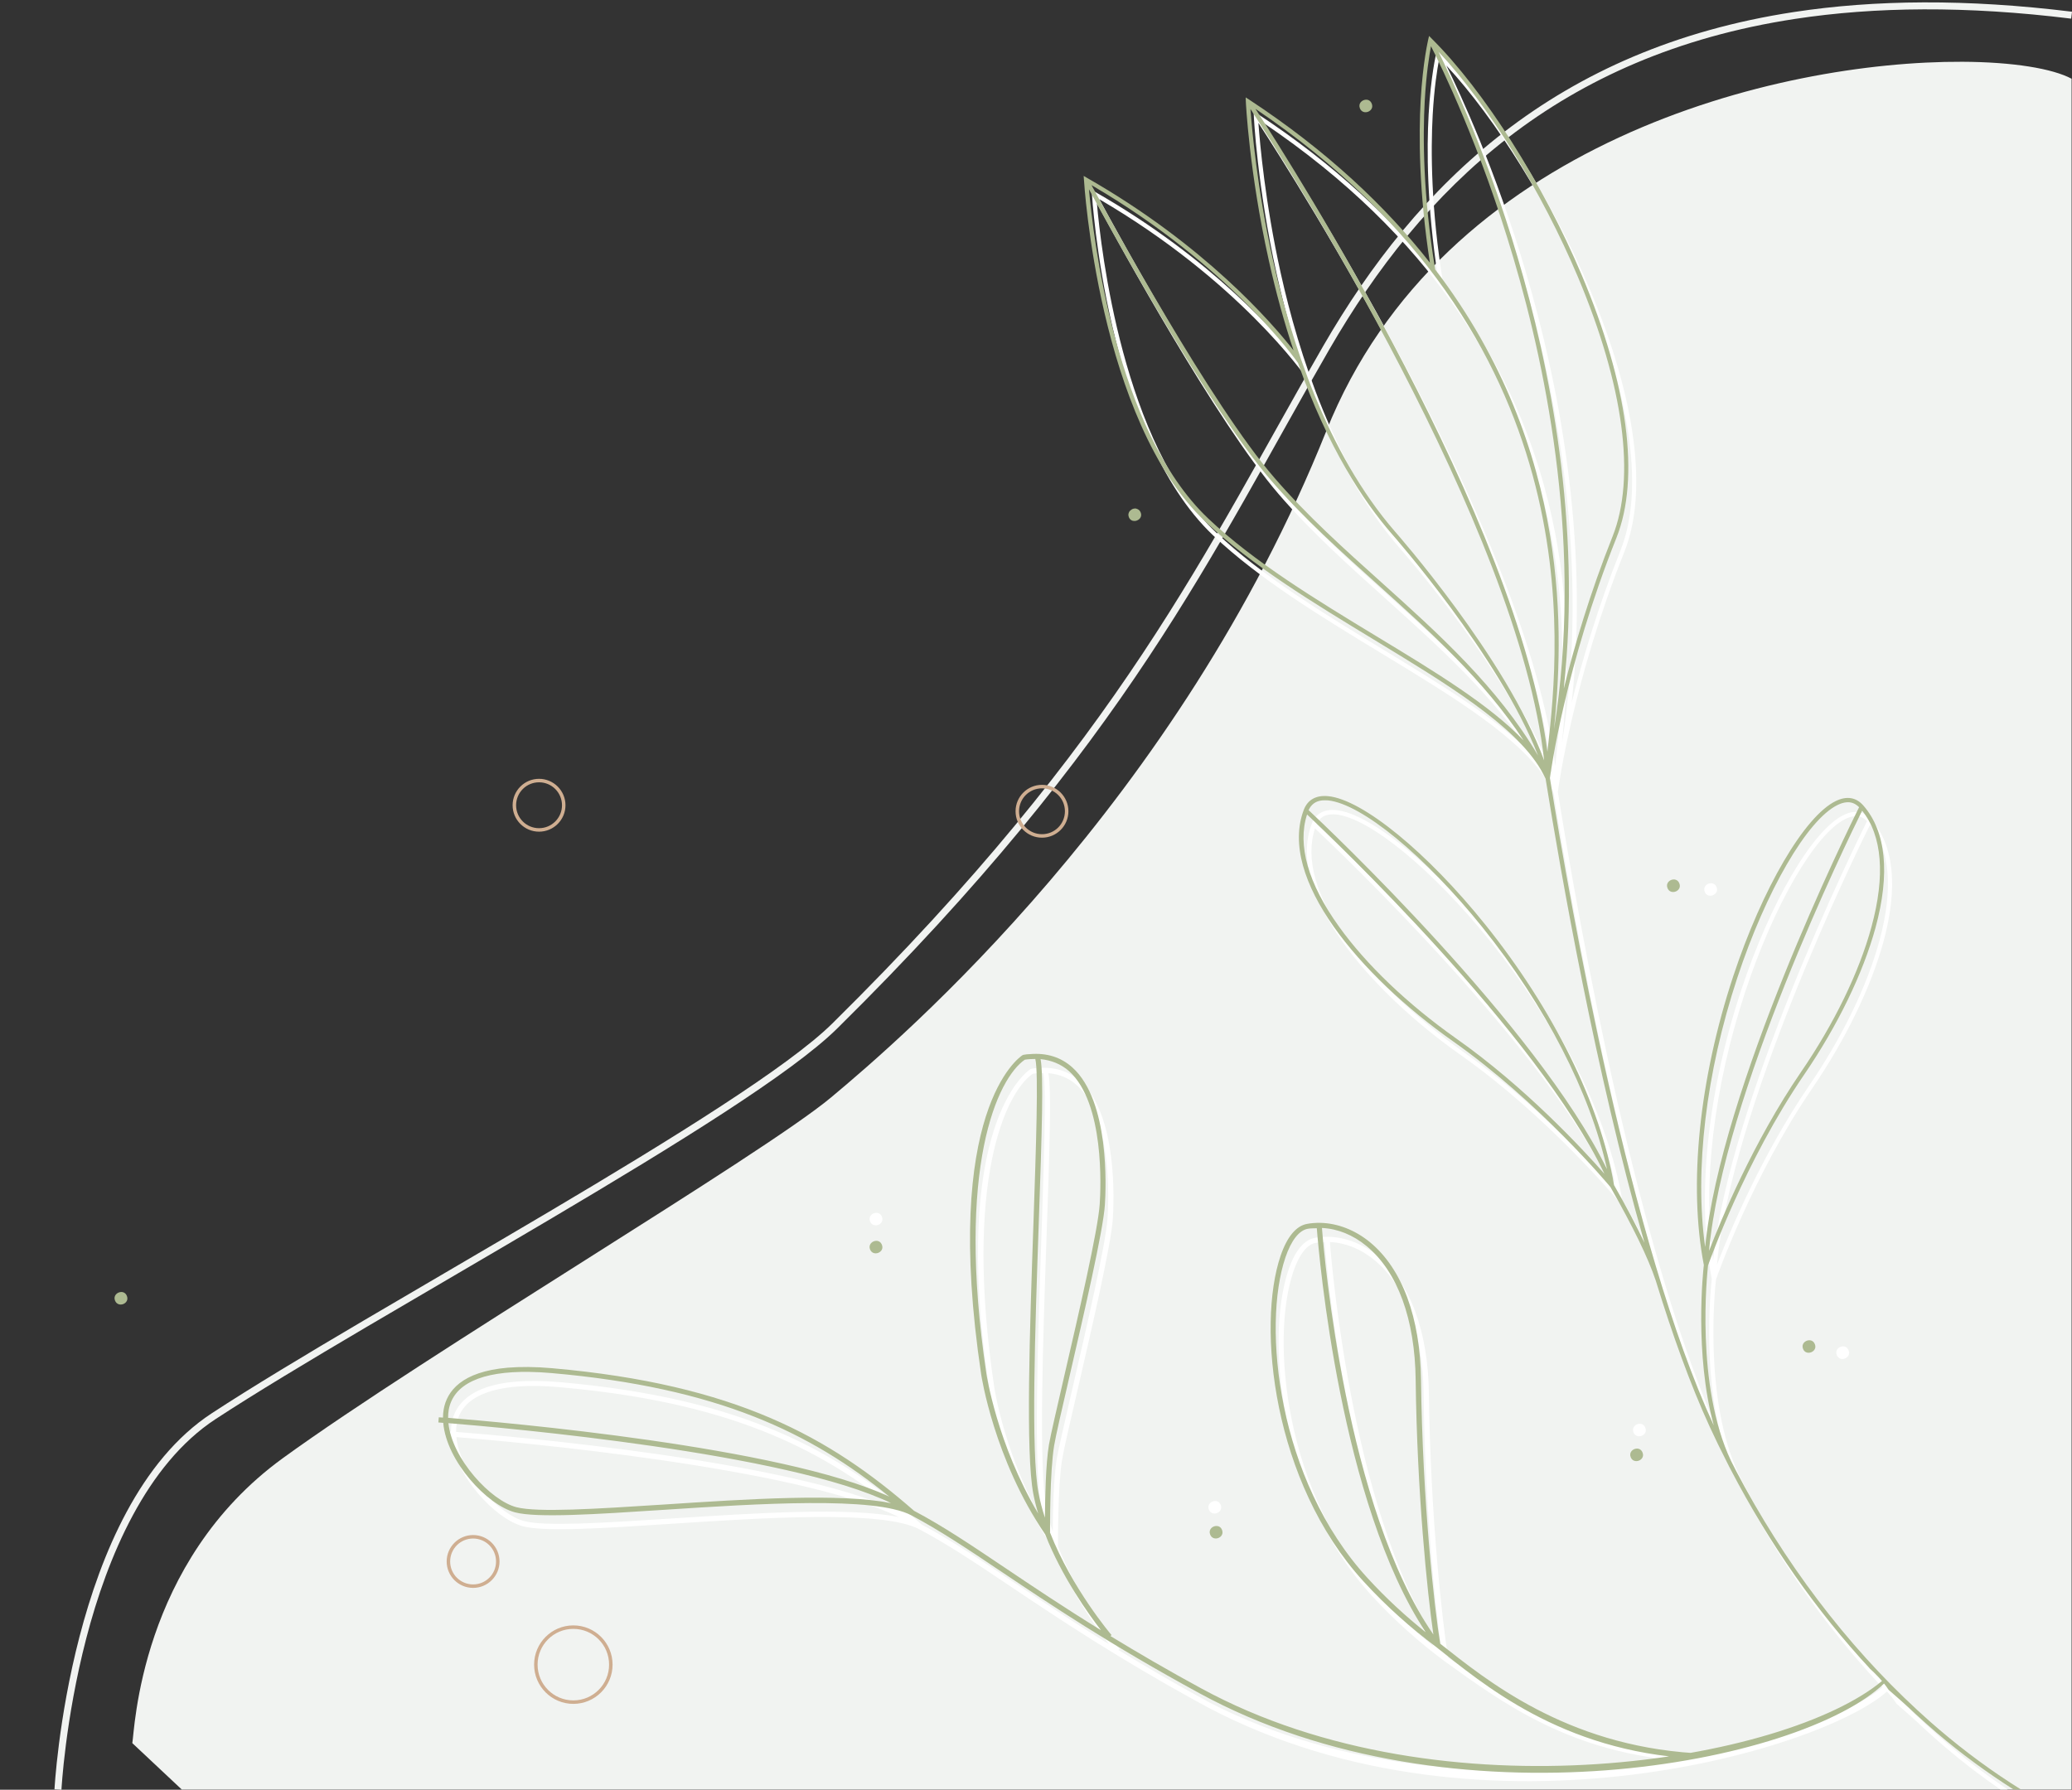 <?xml version="1.0" encoding="UTF-8" standalone="no"?>
<svg
   version="1.1"
   id="Calque_1"
   x="0px"
   y="0px"
   viewBox="0 0 148.6 128.37"
   xml:space="preserve"
   sodipodi:docname="branche-temoignages.svg"
   inkscape:version="1.2.2 (b0a8486541, 2022-12-01)"
   width="148.6"
   height="128.37"
   xmlns:inkscape="http://www.inkscape.org/namespaces/inkscape"
   xmlns:sodipodi="http://sodipodi.sourceforge.net/DTD/sodipodi-0.dtd"
   xmlns="http://www.w3.org/2000/svg"
   xmlns:svg="http://www.w3.org/2000/svg"
   xmlns:rdf="http://www.w3.org/1999/02/22-rdf-syntax-ns#"
   xmlns:cc="http://creativecommons.org/ns#"
   xmlns:dc="http://purl.org/dc/elements/1.1/"><rect x="0" y="0" width="148.6" height="128.37" fill="#333333" stroke="none"/><defs
   id="defs201">
	
	
	
	
	
	
	
	
	
	
	
	
	

	
	
	
	
	
	
	
	
	
	
	

	
	
	
	
	
	
	
	
	
	
	
	
	

	
	
	
	
	
	
	
	
	
	
	
</defs><sodipodi:namedview
   inkscape:document-rotation="0"
   pagecolor="#ffffff"
   bordercolor="#666666"
   borderopacity="1"
   objecttolerance="10"
   gridtolerance="10"
   guidetolerance="10"
   inkscape:pageopacity="0"
   inkscape:pageshadow="2"
   inkscape:window-width="1920"
   inkscape:window-height="955"
   id="namedview199"
   showgrid="false"
   inkscape:zoom="4"
   inkscape:cx="43.125"
   inkscape:cy="77.875"
   inkscape:window-x="0"
   inkscape:window-y="44"
   inkscape:window-maximized="1"
   inkscape:current-layer="Calque_1"
   inkscape:snap-bbox="true"
   inkscape:bbox-paths="true"
   inkscape:bbox-nodes="true"
   inkscape:snap-bbox-edge-midpoints="true"
   inkscape:snap-bbox-midpoints="true"
   inkscape:object-paths="true"
   inkscape:snap-intersection-paths="true"
   inkscape:snap-smooth-nodes="true"
   inkscape:snap-midpoints="true"
   inkscape:snap-object-midpoints="true"
   inkscape:snap-center="true"
   showguides="true"
   inkscape:guide-bbox="true"
   inkscape:showpageshadow="2"
   inkscape:pagecheckerboard="0"
   inkscape:deskcolor="#d1d1d1"><sodipodi:guide
     position="0,128.37"
     orientation="-1,0"
     id="guide1220"
     inkscape:label=""
     inkscape:locked="false"
     inkscape:color="rgb(0,0,255)" /><sodipodi:guide
     position="0,128.37"
     orientation="0,1"
     id="guide1224"
     inkscape:label=""
     inkscape:locked="false"
     inkscape:color="rgb(0,0,255)" /><sodipodi:guide
     position="0,-4.8828125e-06"
     orientation="0,1"
     id="guide1226"
     inkscape:label=""
     inkscape:locked="false"
     inkscape:color="rgb(0,0,255)" /><sodipodi:guide
     position="148.6,85.37"
     orientation="-1,0"
     id="guide1228"
     inkscape:label=""
     inkscape:locked="false"
     inkscape:color="rgb(0,0,255)" /></sodipodi:namedview>
<style
   type="text/css"
   id="style2">
	.st0{fill:#F2F2F4;}
	.st1{fill:none;stroke:#F2F1EB;stroke-width:0.5;stroke-miterlimit:10;}
	.st2{fill:none;}
	.st3{fill:#FFFFFF;}
	.st4{fill:#B3BBCA;}
	.st5{fill:none;stroke:#CFAE91;stroke-width:0.25;stroke-miterlimit:10;}
</style>

















































<path
   inkscape:label="fond"
   d="m 137.961,0.171 c -3.317,0.012 -6.409,0.25 -9.299,0.691 -17.098,2.61 -27.04,12.327 -33.76,23.951 -8.468,14.654 -14.351,28.009 -35.219,48.607 -3.117,3.078 -11.416,8.229 -20.328,13.506 -8.912,5.277 -18.455,10.702 -24.164,14.441 -5.159,3.376 -7.955,10.13 -9.488,16.023 -1.533,5.893 -1.795,10.953 -1.795,10.953 l 0.5,0.025 c 0,0 0.26,-5.014 1.779,-10.854 1.519,-5.839 4.306,-12.475 9.277,-15.729 C 21.146,98.067 30.694,92.637 39.612,87.356 48.529,82.076 56.803,76.968 60.036,73.776 80.947,53.135 86.884,39.69 95.336,25.063 102.01,13.519 111.793,3.943 128.737,1.356 c 5.728,-0.874 12.278,-0.947 19.803,-0.019 l 0.061,-0.496 c -3.782,-0.466 -7.322,-0.682 -10.639,-0.67 z m 2.752,4.26 c -13.136,-0.059 -37.281,5.707 -45.594,26.488 -10.64,26.6 -30.44,43.559 -35.52,47.799 -4.96,4.14 -28.991,18.381 -39.301,25.861 -10.31,7.48 -10.639,19.619 -10.809,20.449 l 3.549,3.33 H 148.571 V 5.647 c -1.363,-0.728 -4.179,-1.2 -7.857,-1.217 z"
   style="display:inline;fill:#f1f3f1;fill-opacity:1"
   id="path4-3" /><path
   id="path52-6"
   style="display:inline;fill:#ffffff;fill-opacity:1"
   inkscape:label="fleur-blanche"
   d="m 103.059,3.578 -0.059,0.26 c 0,0.02 -0.381,1.559 -0.541,4.369 -0.14,2.49 -0.13,6.501 0.66,11.631 -3.17,-4.04 -7.379,-8.021 -12.959,-11.691 l -0.25,-0.16 0.01,0.291 c 0,0.05 0.239,5.069 1.639,11.369 0.53,2.39 1.131,4.54 1.781,6.48 -1.56,-1.99 -6.371,-7.549 -14.811,-12.369 l -0.24,-0.141 0.019,0.27 c 0.01,0.17 1.051,17.26 8.691,24.51 3.34,3.17 7.809,5.87 12.119,8.49 5.16,3.13 10.061,6.1 11.961,9.32 0.12,0.21 0.23,0.43 0.34,0.65 1.11,6.9 3.58,21.029 7.09,33.279 -0.57,-1.2 -1.29,-2.579 -2.18,-4.129 -0.98,-5.78 -4.34,-12.59 -9.23,-18.68 -4.16,-5.18 -8.799,-8.981 -11.279,-9.221 -0.86,-0.08 -1.46,0.251 -1.74,0.971 -1.88,4.93 4.019,11.899 10.709,16.619 6.2,4.37 11.111,10.249 11.281,10.449 1.61,2.83 2.71,5.091 3.25,6.711 1.19,3.87 2.479,7.46 3.869,10.48 0.4,0.87 0.82,1.73 1.25,2.57 0.09,0.19 0.189,0.378 0.289,0.568 2.75,5.27 6.111,10.071 9.941,14.201 -0.02,-0.01 -0.031,-0.031 -0.051,-0.041 0.44,0.39 0.99,0.94 1.4,1.57 0.66,0.57 1.321,1.15 1.971,1.77 0.47,0.43 0.949,0.861 1.439,1.281 1.314,1.123 2.662,2.153 4.035,3.1 h 0.523 c -1.481,-1.003 -2.936,-2.102 -4.35,-3.309 -0.41,-0.35 -0.819,-0.71 -1.219,-1.08 l -0.33,-0.299 c -5.12,-4.72 -9.571,-10.6 -13.041,-17.23 -0.02,-0.03 -0.029,-0.06 -0.039,-0.08 -0.1,-0.19 -0.191,-0.38 -0.291,-0.57 -2.57,-5.42 -1.708,-13.47 -1.648,-14.02 0.1,-0.27 2.638,-7.471 6.908,-13.711 2.39,-3.5 4.202,-7.23 5.102,-10.51 1.06,-3.89 0.759,-6.919 -0.881,-8.779 -0.51,-0.58 -1.191,-0.691 -1.971,-0.311 -2.24,1.09 -5.26,6.251 -7.35,12.561 -2.45,7.41 -3.219,14.959 -2.109,20.719 -0.05,0.4 -0.691,6.34 0.709,11.5 0,-0.01 -0.01,-0.01 -0.01,-0.019 -5.97,-12.99 -10.2,-36.77 -11.74,-46.41 0.05,-0.41 1.101,-8.029 4.771,-17.229 1.71,-4.29 0.83,-10.98 -2.48,-18.83 -2.77,-6.57 -7,-13.23 -10.77,-16.98 z m 0.141,0.738 c 0.75,1.47 3.55,7.201 5.91,15.191 2.48,8.38 4.97,20.979 2.91,33.809 0.65,-6.38 1.4,-19.978 -8.52,-32.988 -0.88,-5.35 -0.89,-9.532 -0.75,-12.092 0.11,-1.96 0.329,-3.29 0.449,-3.92 z m 0.529,0.381 c 3.55,3.83 7.422,10.05 10.012,16.18 3.28,7.78 4.159,14.38 2.479,18.6 -1.64,4.12 -2.76,7.93 -3.5,10.92 1.29,-11.84 -1.018,-23.219 -3.318,-30.979 -2.15,-7.26 -4.662,-12.671 -5.672,-14.721 z m -13.129,4.109 c 24.22,16.35 21.79,38.44 20.98,45.74 -0.01,0.13 -0.021,0.251 -0.041,0.371 -2.12,-16.55 -18.169,-41.841 -20.939,-46.111 z m -0.35,0.01 c 2.49,3.82 19.239,30.05 21.059,46.72 -2.66,-7.29 -10.619,-16.32 -10.699,-16.42 -4.91,-5.66 -7.47,-13.739 -8.76,-19.529 -1.12,-5.06 -1.49,-9.291 -1.6,-10.771 z m -11.41,5.471 c 10,5.84 14.731,12.64 14.811,12.76 2.15,6.09 4.709,9.94 6.729,12.26 0.08,0.09 7.7,8.74 10.49,15.9 -2.9,-4.94 -7.13,-8.74 -11.24,-12.43 -2.63,-2.36 -5.349,-4.799 -7.699,-7.529 -4.5,-5.21 -11.67,-18.331 -13.09,-20.961 z m -0.17,0.301 c 1.6,2.97 8.609,15.719 13.039,20.859 2.36,2.74 5.09,5.181 7.73,7.551 3.73,3.36 7.57,6.809 10.4,11.119 -2.43,-2.55 -6.411,-4.961 -10.551,-7.471 -4.3,-2.61 -8.76,-5.309 -12.07,-8.449 -6.68,-6.33 -8.259,-20.319 -8.549,-23.609 z m 16.719,43.83 c 0.13,-0.01 0.27,-0.01 0.42,0 2.41,0.24 6.96,3.979 11.08,9.109 4.52,5.63 7.732,11.88 8.932,17.34 -5.04,-10.32 -20.18,-24.62 -21.4,-25.75 0.19,-0.42 0.509,-0.649 0.969,-0.699 z m 37.58,0.129 c 0.36,-0.04 0.662,0.08 0.932,0.35 -0.74,1.48 -9.931,20.141 -11.041,31.551 -0.77,-5.53 0.051,-12.48 2.311,-19.33 2.06,-6.23 5.019,-11.331 7.189,-12.381 0.22,-0.11 0.419,-0.169 0.609,-0.189 z m 1.15,0.6 c 1.44,1.8 1.67,4.67 0.67,8.33 -0.88,3.25 -2.681,6.95 -5.061,10.42 -3.42,5 -5.74,10.61 -6.59,12.82 0.99,-11.11 9.91,-29.42 10.98,-31.57 z m -39.811,0.271 c 1.75,1.64 16.52,15.709 21.33,25.779 -1.57,-1.78 -5.7,-6.23 -10.66,-9.73 -3.44,-2.43 -6.419,-5.27 -8.379,-8.01 -2.22,-3.09 -3.001,-5.859 -2.291,-8.039 z M 74.449,76.607 c -0.16,0 -0.32,0.021 -0.48,0.051 l -0.068,0.029 c -0.24,0.15 -5.791,3.97 -2.961,22.9 0.01,0.06 0.91,6.069 4.59,11.469 1.21,3.08 3.12,5.731 4,6.871 -2.71,-1.67 -4.941,-3.17 -6.891,-4.48 -2.5,-1.68 -4.48,-3.01 -6.51,-4.08 -6.06,-5.3 -12.809,-9.07 -25.959,-10.23 -1.24,-0.11 -2.28,-0.109 -3.17,-0.039 -3.34,0.28 -4.381,1.7 -4.611,2.99 -0.03,0.19 -0.049,0.39 -0.049,0.59 -0.14,-0.01 -0.261,-0.019 -0.301,-0.019 l -0.029,0.369 c 0.02,0 0.14,0.009 0.35,0.029 0.23,2.75 3.14,5.89 5.15,6.42 1.57,0.41 5.769,0.14 10.629,-0.18 6.76,-0.44 15.181,-0.989 17.791,0.391 2.02,1.07 4,2.39 6.5,4.07 3.46,2.32 7.761,5.21 14.141,8.68 19.983,10.555 44.907,2.842 48.982,-1.325 0.02,-0.12 -0.253,-0.264 -0.233,-0.384 -4.099,4.201 -29.881,11.033 -48.569,1.389 -2.47,-1.34 -4.621,-2.6 -6.541,-3.77 l 0.08,-0.07 c -0.04,-0.04 -2.84,-3.34 -4.41,-7.35 0,-0.36 -0.019,-4.34 0.291,-6.23 0.11,-0.68 0.57,-2.671 1.1,-4.961 1.02,-4.42 2.419,-10.458 2.539,-12.318 0.08,-1.22 0.35,-7.442 -2.33,-9.852 -0.82,-0.74 -1.839,-1.059 -3.029,-0.959 z m 0.371,0.359 c 0.24,0.92 0.049,6.401 -0.131,11.721 -0.27,7.75 -0.57,16.54 -0.01,19.48 0.09,0.47 0.21,0.938 0.35,1.398 -2.95,-4.96 -3.711,-9.979 -3.721,-10.039 -2.21,-14.83 0.822,-21.19 2.762,-22.51 0.26,-0.04 0.51,-0.051 0.75,-0.051 z m 0.369,0.01 c 0.78,0.07 1.469,0.341 2.039,0.861 2.55,2.3 2.281,8.359 2.201,9.549 -0.12,1.83 -1.509,7.86 -2.529,12.26 -0.55,2.4 -0.991,4.29 -1.111,4.98 -0.23,1.39 -0.279,3.83 -0.289,5.24 -0.19,-0.59 -0.351,-1.179 -0.461,-1.779 -0.55,-2.9 -0.25,-11.67 0.019,-19.4 0.23,-6.55 0.351,-10.541 0.131,-11.711 z m 20.084,11.734 c -0.175,-0.004 -0.35,6.2e-4 -0.523,0.016 -0.15,0.01 -0.301,0.031 -0.451,0.061 -0.77,0.14 -1.429,0.931 -1.889,2.291 -1.71,5.02 -0.571,16.22 5.949,23.35 1.69,1.85 3.45,3.38 5.18,4.68 4.209,3.022 9.081,6.678 17.475,7.222 0.01,-0.13 0.019,-0.261 0.029,-0.381 -8.31,-0.641 -13.064,-4.23 -17.184,-7.052 -0.41,-2.45 -1.271,-10.14 -1.381,-18.92 -0.05,-4.47 -1.348,-7.979 -3.658,-9.879 -1.067,-0.875 -2.32,-1.36 -3.547,-1.387 z m 0.105,0.377 c 1.11,0.05 2.221,0.489 3.201,1.299 2.22,1.83 3.47,5.24 3.52,9.6 0.1,8.08 0.83,15.242 1.27,18.262 -6.26,-9.07 -7.83,-27.08 -7.99,-29.16 z m -0.369,0.019 c 0.16,2.03 1.691,19.71 7.811,28.98 -1.41,-1.13 -2.821,-2.42 -4.191,-3.91 -6.43,-7.03 -7.549,-18.05 -5.869,-22.98 0.41,-1.21 0.98,-1.941 1.6,-2.051 0.22,-0.04 0.43,-0.029 0.65,-0.039 z M 38.551,99.412 c 0.497,0.008 1.022,0.037 1.578,0.086 11.97,1.05 18.581,4.279 24.221,8.859 -7.76,-3.61 -27.661,-5.34 -31.641,-5.65 0,-0.19 0.011,-0.381 0.041,-0.561 0.324,-1.855 2.325,-2.791 5.801,-2.734 z m -5.822,3.666 c 4.09,0.33 24.37,2.138 31.74,5.738 -3.57,-0.73 -10.29,-0.288 -16.34,0.102 -4.83,0.31 -9,0.579 -10.52,0.189 -1.85,-0.48 -4.621,-3.469 -4.881,-6.029 z"
   sodipodi:nodetypes="cccccccccccccccccccccccccccccccccccccccccccccccccccccccccccccccccccccsccccccccccccccccccccccccccccccccccccccccccccccccccccccccccccccccccccccccccccccccscscccccccsssccccccccccsscccccsccccsssccccssccccc" /><path
   id="path128-7"
   style="display:inline;fill:#adba91;fill-opacity:1"
   inkscape:label="fleur-bleue"
   d="m 102.49,2.578 -0.061,0.26 c 0,0.02 -0.381,1.559 -0.541,4.369 -0.14,2.49 -0.13,6.501 0.66,11.631 -3.17,-4.04 -7.379,-8.021 -12.959,-11.691 l -0.25,-0.16 0.01,0.291 c 0,0.05 0.241,5.069 1.641,11.369 0.53,2.39 1.129,4.54 1.779,6.48 -1.56,-1.99 -6.371,-7.549 -14.811,-12.369 l -0.24,-0.141 0.021,0.27 c 0.01,0.17 1.049,17.26 8.689,24.51 3.34,3.17 7.809,5.87 12.119,8.49 5.16,3.13 10.061,6.1 11.961,9.32 0.12,0.21 0.23,0.43 0.34,0.65 1.11,6.9 3.58,21.029 7.09,33.279 -0.57,-1.2 -1.29,-2.579 -2.18,-4.129 -0.98,-5.78 -4.34,-12.59 -9.23,-18.68 -4.16,-5.18 -8.799,-8.981 -11.279,-9.221 -0.86,-0.08 -1.46,0.251 -1.74,0.971 -1.88,4.93 4.019,11.899 10.709,16.619 6.2,4.37 11.111,10.249 11.281,10.449 1.61,2.83 2.71,5.091 3.25,6.711 1.19,3.87 2.479,7.46 3.869,10.48 0.4,0.87 0.82,1.73 1.25,2.57 0.09,0.19 0.191,0.378 0.291,0.568 2.75,5.27 6.109,10.071 9.939,14.201 -0.02,-0.01 -0.031,-0.031 -0.051,-0.041 0.44,0.39 0.99,0.94 1.4,1.57 0.66,0.57 1.321,1.15 1.971,1.77 0.47,0.43 0.949,0.861 1.439,1.281 1.795,1.534 3.654,2.891 5.553,4.1 h 0.529 c -2.01,-1.255 -3.975,-2.691 -5.871,-4.309 -0.41,-0.35 -0.821,-0.71 -1.221,-1.08 l -0.33,-0.299 c -5.12,-4.72 -9.571,-10.6 -13.041,-17.23 -0.02,-0.03 -0.029,-0.06 -0.039,-0.08 -0.1,-0.19 -0.189,-0.38 -0.289,-0.57 -2.57,-5.42 -1.71,-13.47 -1.65,-14.02 0.1,-0.27 2.64,-7.471 6.91,-13.711 2.39,-3.5 4.2,-7.23 5.1,-10.51 1.06,-3.89 0.759,-6.919 -0.881,-8.779 -0.51,-0.58 -1.189,-0.691 -1.969,-0.311 -2.24,1.09 -5.262,6.251 -7.352,12.561 -2.45,7.41 -3.219,14.959 -2.109,20.719 -0.05,0.4 -0.689,6.34 0.711,11.5 0,-0.01 -0.01,-0.01 -0.01,-0.019 -5.97,-12.99 -10.2,-36.77 -11.74,-46.41 0.05,-0.41 1.1,-8.029 4.77,-17.229 1.71,-4.29 0.83,-10.98 -2.48,-18.83 -2.77,-6.57 -7,-13.23 -10.77,-16.98 z m 0.139,0.738 c 0.75,1.47 3.55,7.201 5.91,15.191 2.48,8.38 4.97,20.979 2.91,33.809 0.65,-6.38 1.4,-19.978 -8.52,-32.988 -0.88,-5.36 -0.89,-9.532 -0.75,-12.092 0.11,-1.96 0.329,-3.29 0.449,-3.92 z m 0.531,0.381 c 3.56,3.82 7.42,10.04 10.01,16.18 3.28,7.78 4.16,14.38 2.48,18.6 -1.64,4.12 -2.76,7.93 -3.5,10.92 1.29,-11.84 -1.02,-23.219 -3.32,-30.979 -2.15,-7.26 -4.66,-12.671 -5.67,-14.721 z M 90.039,7.807 c 24.22,16.35 21.79,38.44 20.98,45.74 -0.02,0.13 -0.031,0.251 -0.041,0.371 -2.13,-16.56 -18.169,-41.841 -20.939,-46.111 z m -0.359,0.01 c 2.49,3.82 19.241,30.051 21.061,46.721 -2.66,-7.29 -10.621,-16.33 -10.701,-16.42 -4.91,-5.66 -7.47,-13.739 -8.76,-19.529 -1.12,-5.06 -1.49,-9.291 -1.6,-10.771 z m -11.4,5.461 c 10,5.84 14.731,12.64 14.811,12.76 2.15,6.09 4.71,9.94 6.73,12.26 0.08,0.09 7.698,8.74 10.488,15.9 -2.9,-4.93 -7.138,-8.74 -11.238,-12.43 -2.63,-2.36 -5.351,-4.801 -7.701,-7.531 -4.5,-5.21 -11.67,-18.329 -13.09,-20.959 z m -0.18,0.301 c 1.6,2.97 8.609,15.719 13.039,20.859 2.36,2.74 5.09,5.179 7.73,7.549 3.73,3.36 7.57,6.811 10.4,11.121 -2.43,-2.55 -6.401,-4.961 -10.551,-7.471 -4.3,-2.61 -8.758,-5.309 -12.068,-8.449 -6.68,-6.33 -8.261,-20.319 -8.551,-23.609 z m 16.721,43.83 c 0.13,-0.01 0.27,-0.01 0.42,0 2.41,0.24 6.96,3.979 11.08,9.109 4.52,5.63 7.73,11.88 8.93,17.34 -5.04,-10.31 -20.18,-24.61 -21.4,-25.75 0.19,-0.42 0.511,-0.649 0.971,-0.699 z m 37.58,0.139 c 0.36,-0.04 0.66,0.08 0.93,0.35 -0.74,1.48 -9.931,20.141 -11.041,31.551 -0.77,-5.53 0.051,-12.49 2.311,-19.33 2.06,-6.23 5.019,-11.331 7.189,-12.381 0.22,-0.11 0.421,-0.169 0.611,-0.189 z m 1.148,0.6 c 1.44,1.79 1.67,4.66 0.67,8.33 -0.88,3.25 -2.679,6.95 -5.059,10.42 -3.42,5 -5.74,10.61 -6.59,12.82 0.99,-11.11 9.909,-29.42 10.979,-31.57 z m -39.809,0.271 c 1.75,1.64 16.52,15.709 21.33,25.779 -1.56,-1.78 -5.7,-6.24 -10.66,-9.73 -3.44,-2.43 -6.421,-5.27 -8.381,-8.01 -2.22,-3.09 -2.999,-5.859 -2.289,-8.039 z M 73.879,75.607 c -0.16,0 -0.309,0.021 -0.479,0.051 l -0.07,0.029 c -0.24,0.15 -5.791,3.97 -2.961,22.9 0.01,0.06 0.91,6.069 4.59,11.469 1.21,3.08 3.12,5.731 4,6.871 -2.71,-1.67 -4.939,-3.17 -6.889,-4.48 -2.5,-1.68 -4.482,-3.01 -6.512,-4.08 -6.06,-5.3 -12.809,-9.07 -25.959,-10.23 -1.24,-0.11 -2.28,-0.109 -3.17,-0.039 -3.34,0.28 -4.379,1.7 -4.609,2.99 -0.03,0.19 -0.051,0.39 -0.051,0.59 -0.14,-0.01 -0.261,-0.019 -0.301,-0.019 l -0.029,0.369 c 0.02,0 0.14,0.009 0.35,0.029 0.23,2.75 3.14,5.89 5.15,6.42 1.57,0.41 5.771,0.14 10.631,-0.18 6.76,-0.44 15.179,-0.989 17.789,0.391 2.02,1.07 4,2.39 6.5,4.07 3.46,2.32 7.761,5.21 14.141,8.68 18.201,9.943 43.17,5.072 49.148,-0.709 0.02,-0.12 -0.157,-0.068 -0.137,-0.188 -6.882,5.787 -31.495,10.002 -48.832,0.576 -2.47,-1.34 -4.621,-2.6 -6.541,-3.77 l 0.08,-0.07 c -0.04,-0.04 -2.84,-3.34 -4.41,-7.35 0,-0.36 -0.019,-4.34 0.291,-6.23 0.11,-0.68 0.57,-2.671 1.1,-4.961 1.02,-4.42 2.421,-10.458 2.541,-12.318 0.08,-1.22 0.35,-7.442 -2.33,-9.852 -0.82,-0.74 -1.841,-1.059 -3.031,-0.959 z m 0.371,0.35 c 0.24,0.92 0.049,6.401 -0.131,11.721 -0.27,7.75 -0.57,16.54 -0.01,19.48 0.09,0.47 0.21,0.938 0.35,1.398 -2.95,-4.96 -3.709,-9.979 -3.719,-10.039 -2.21,-14.83 0.82,-21.19 2.76,-22.51 0.26,-0.04 0.51,-0.051 0.75,-0.051 z m 0.379,0.01 c 0.77,0.08 1.461,0.351 2.041,0.861 2.55,2.3 2.279,8.359 2.199,9.549 -0.12,1.83 -1.509,7.86 -2.529,12.26 -0.55,2.4 -0.991,4.29 -1.111,4.98 -0.23,1.39 -0.279,3.83 -0.289,5.24 -0.19,-0.59 -0.351,-1.179 -0.461,-1.779 -0.55,-2.9 -0.249,-11.67 0.021,-19.4 0.23,-6.55 0.349,-10.541 0.129,-11.711 z m 20.074,11.744 c -0.175,-0.004 -0.35,6.2e-4 -0.523,0.016 -0.15,0.01 -0.301,0.031 -0.451,0.061 -0.77,0.14 -1.429,0.931 -1.889,2.291 -1.71,5.02 -0.571,16.22 5.949,23.35 1.69,1.85 3.45,3.38 5.18,4.68 3.339,2.644 9,7.504 18.504,8.019 0.01,-0.13 0.021,-0.261 0.031,-0.381 -9.239,-0.588 -14.911,-5.25 -18.214,-7.849 -0.41,-2.45 -1.269,-10.14 -1.379,-18.92 -0.05,-4.47 -1.35,-7.979 -3.66,-9.879 -1.067,-0.875 -2.32,-1.36 -3.547,-1.387 z m 0.105,0.367 c 1.11,0.05 2.221,0.489 3.201,1.299 2.22,1.83 3.47,5.24 3.52,9.6 0.1,8.08 0.83,15.24 1.27,18.26 -6.26,-9.06 -7.83,-27.078 -7.99,-29.158 z m -0.369,0.019 c 0.16,2.03 1.691,19.71 7.811,28.98 -1.4,-1.12 -2.821,-2.41 -4.191,-3.91 -6.43,-7.03 -7.549,-18.05 -5.869,-22.98 0.41,-1.21 0.98,-1.941 1.6,-2.051 0.22,-0.04 0.43,-0.029 0.65,-0.039 z M 37.98,98.402 c 0.497,0.008 1.022,0.035 1.578,0.084 11.97,1.05 18.581,4.281 24.221,8.861 -7.76,-3.6 -27.661,-5.33 -31.641,-5.65 0,-0.19 0.011,-0.381 0.041,-0.561 0.324,-1.855 2.325,-2.791 5.801,-2.734 z m -5.82,3.676 c 4.09,0.33 24.37,2.138 31.74,5.738 -3.56,-0.73 -10.292,-0.298 -16.342,0.102 -4.83,0.31 -9,0.579 -10.52,0.189 -1.85,-0.48 -4.619,-3.469 -4.879,-6.029 z"
   sodipodi:nodetypes="cccccccccccccccccccccccccccccccccccccccccccccccccccccccccccccccccccccsccccccccccccccccccccccccccccccccccccccccccccccccccccccccccccccccccccccccccccccccscscccccccssccccccccccccccccccsccccsssccccssccccc" /><path
   inkscape:label="points-bleus"
   style="display:inline;fill:#adba91;fill-opacity:1"
   d="m 97.96,7.151 c -0.284,0.011 -0.567,0.273 -0.43,0.617 0.21,0.55 1.07,0.22 0.85,-0.33 -0.079,-0.21 -0.25,-0.294 -0.42,-0.287 z M 81.39,36.472 c -0.065,0.003 -0.128,0.02 -0.188,0.047 -0.021,0.009 -0.037,0.023 -0.057,0.035 -0.036,0.022 -0.068,0.048 -0.098,0.078 -0.017,0.017 -0.031,0.033 -0.045,0.053 -0.026,0.037 -0.042,0.077 -0.055,0.121 -0.006,0.021 -0.015,0.04 -0.018,0.062 -0.008,0.068 -0.002,0.142 0.029,0.221 0.079,0.206 0.25,0.287 0.42,0.279 0.114,-0.005 0.226,-0.05 0.312,-0.123 0.044,-0.037 0.081,-0.081 0.107,-0.131 0.026,-0.05 0.042,-0.104 0.045,-0.164 0.003,-0.06 -0.008,-0.124 -0.035,-0.191 -0.024,-0.063 -0.058,-0.111 -0.096,-0.152 -0.013,-0.014 -0.025,-0.024 -0.039,-0.035 -0.022,-0.019 -0.045,-0.032 -0.07,-0.045 -0.067,-0.035 -0.14,-0.058 -0.215,-0.055 z m 38.631,26.609 c -0.284,0.011 -0.569,0.273 -0.432,0.617 0.21,0.55 1.072,0.22 0.852,-0.33 -0.079,-0.21 -0.25,-0.294 -0.42,-0.287 z M 62.831,89.001 c -0.284,0.011 -0.569,0.273 -0.432,0.617 0.22,0.55 1.07,0.21 0.85,-0.33 -0.079,-0.21 -0.248,-0.294 -0.418,-0.287 z M 8.681,92.671 c -0.284,0.011 -0.569,0.273 -0.432,0.617 0.22,0.55 1.072,0.22 0.852,-0.33 -0.079,-0.21 -0.25,-0.294 -0.42,-0.287 z m 121.061,3.461 c -0.284,0.011 -0.569,0.273 -0.432,0.617 0.21,0.55 1.07,0.21 0.85,-0.33 -0.079,-0.21 -0.248,-0.294 -0.418,-0.287 z m -12.361,7.77 c -0.284,0.011 -0.567,0.273 -0.43,0.617 0.21,0.55 1.07,0.22 0.85,-0.33 -0.079,-0.21 -0.25,-0.294 -0.42,-0.287 z m -30.16,5.551 c -0.284,0.011 -0.567,0.271 -0.43,0.615 0.21,0.55 1.07,0.22 0.85,-0.33 -0.079,-0.21 -0.25,-0.292 -0.42,-0.285 z"
   id="path162-5" /><path
   style="display:inline;fill:#ffffff;fill-opacity:1"
   inkscape:label="points-blancs"
   d="m 122.69,63.352 c -0.284,0.011 -0.567,0.271 -0.43,0.615 0.21,0.55 1.07,0.21 0.85,-0.33 -0.079,-0.21 -0.25,-0.292 -0.42,-0.285 z M 62.83,86.991 c -0.284,0.011 -0.567,0.273 -0.43,0.617 0.22,0.55 1.07,0.22 0.85,-0.33 -0.079,-0.21 -0.25,-0.294 -0.42,-0.287 z m 69.33,9.58 c -0.284,0.011 -0.569,0.273 -0.432,0.617 0.22,0.56 1.072,0.22 0.852,-0.33 -0.079,-0.21 -0.25,-0.294 -0.42,-0.287 z m -14.58,5.551 c -0.284,0.011 -0.567,0.271 -0.43,0.615 0.21,0.55 1.07,0.222 0.85,-0.328 -0.079,-0.21 -0.25,-0.294 -0.42,-0.287 z M 87.131,107.661 c -0.284,0.011 -0.569,0.273 -0.432,0.617 0.21,0.55 1.07,0.22 0.85,-0.33 -0.079,-0.21 -0.248,-0.294 -0.418,-0.287 z"
   id="path166-3" /><path
   inkscape:label="cercles-dores"
   d="m 38.659,55.862 c -1.045,0 -1.895,0.851 -1.895,1.896 0,1.045 0.849,1.895 1.895,1.895 1.045,0 1.896,-0.849 1.896,-1.895 0,-1.045 -0.851,-1.896 -1.896,-1.896 z m 0,0.25 c 0.91,0 1.646,0.736 1.646,1.646 0,0.91 -0.737,1.645 -1.646,1.645 -0.91,0 -1.645,-0.735 -1.645,-1.645 0,-0.91 0.735,-1.646 1.645,-1.646 z m 36.07,0.182 c -1.045,0 -1.895,0.849 -1.895,1.895 0,1.045 0.849,1.895 1.895,1.895 1.045,0 1.895,-0.849 1.895,-1.895 0,-1.045 -0.849,-1.895 -1.895,-1.895 z m 0,0.25 c 0.91,0 1.645,0.735 1.645,1.645 0,0.91 -0.735,1.645 -1.645,1.645 -0.91,0 -1.645,-0.735 -1.645,-1.645 0,-0.91 0.735,-1.645 1.645,-1.645 z m -40.799,53.559 c -1.045,0 -1.896,0.851 -1.896,1.896 0,1.045 0.851,1.895 1.896,1.895 1.045,0 1.895,-0.849 1.895,-1.895 0,-1.045 -0.849,-1.896 -1.895,-1.896 z m 0,0.25 c 0.91,-2e-5 1.645,0.736 1.645,1.646 0,0.91 -0.735,1.645 -1.645,1.645 -0.91,0 -1.646,-0.735 -1.646,-1.645 0,-0.91 0.737,-1.646 1.646,-1.646 z m 7.189,6.23 c -1.553,0 -2.814,1.261 -2.814,2.814 0,1.553 1.261,2.816 2.814,2.816 1.553,0 2.814,-1.263 2.814,-2.816 0,-1.553 -1.261,-2.814 -2.814,-2.814 z m 0,0.25 c 1.418,0 2.564,1.146 2.564,2.564 0,1.418 -1.146,2.566 -2.564,2.566 -1.418,0 -2.564,-1.148 -2.564,-2.566 0,-1.418 1.146,-2.564 2.564,-2.564 z"
   style="color:#000000;font-style:normal;font-variant:normal;font-weight:normal;font-stretch:normal;font-size:medium;line-height:normal;font-family:sans-serif;font-variant-ligatures:normal;font-variant-position:normal;font-variant-caps:normal;font-variant-numeric:normal;font-variant-alternates:normal;font-variant-east-asian:normal;font-feature-settings:normal;font-variation-settings:normal;text-indent:0;text-align:start;text-decoration:none;text-decoration-line:none;text-decoration-style:solid;text-decoration-color:#000000;letter-spacing:normal;word-spacing:normal;text-transform:none;writing-mode:lr-tb;direction:ltr;text-orientation:mixed;dominant-baseline:auto;baseline-shift:baseline;text-anchor:start;white-space:normal;shape-padding:0;shape-margin:0;inline-size:0;clip-rule:nonzero;display:inline;overflow:visible;visibility:visible;isolation:auto;mix-blend-mode:normal;color-interpolation:sRGB;color-interpolation-filters:linearRGB;solid-color:#000000;solid-opacity:1;vector-effect:none;fill:#cfae91;fill-opacity:1;fill-rule:nonzero;stroke:none;stroke-width:0.25;stroke-linecap:butt;stroke-linejoin:miter;stroke-miterlimit:10;stroke-dasharray:none;stroke-dashoffset:0;stroke-opacity:1;color-rendering:auto;image-rendering:auto;shape-rendering:auto;text-rendering:auto;enable-background:accumulate;stop-color:#000000"
   id="path1206-5" /></svg>
